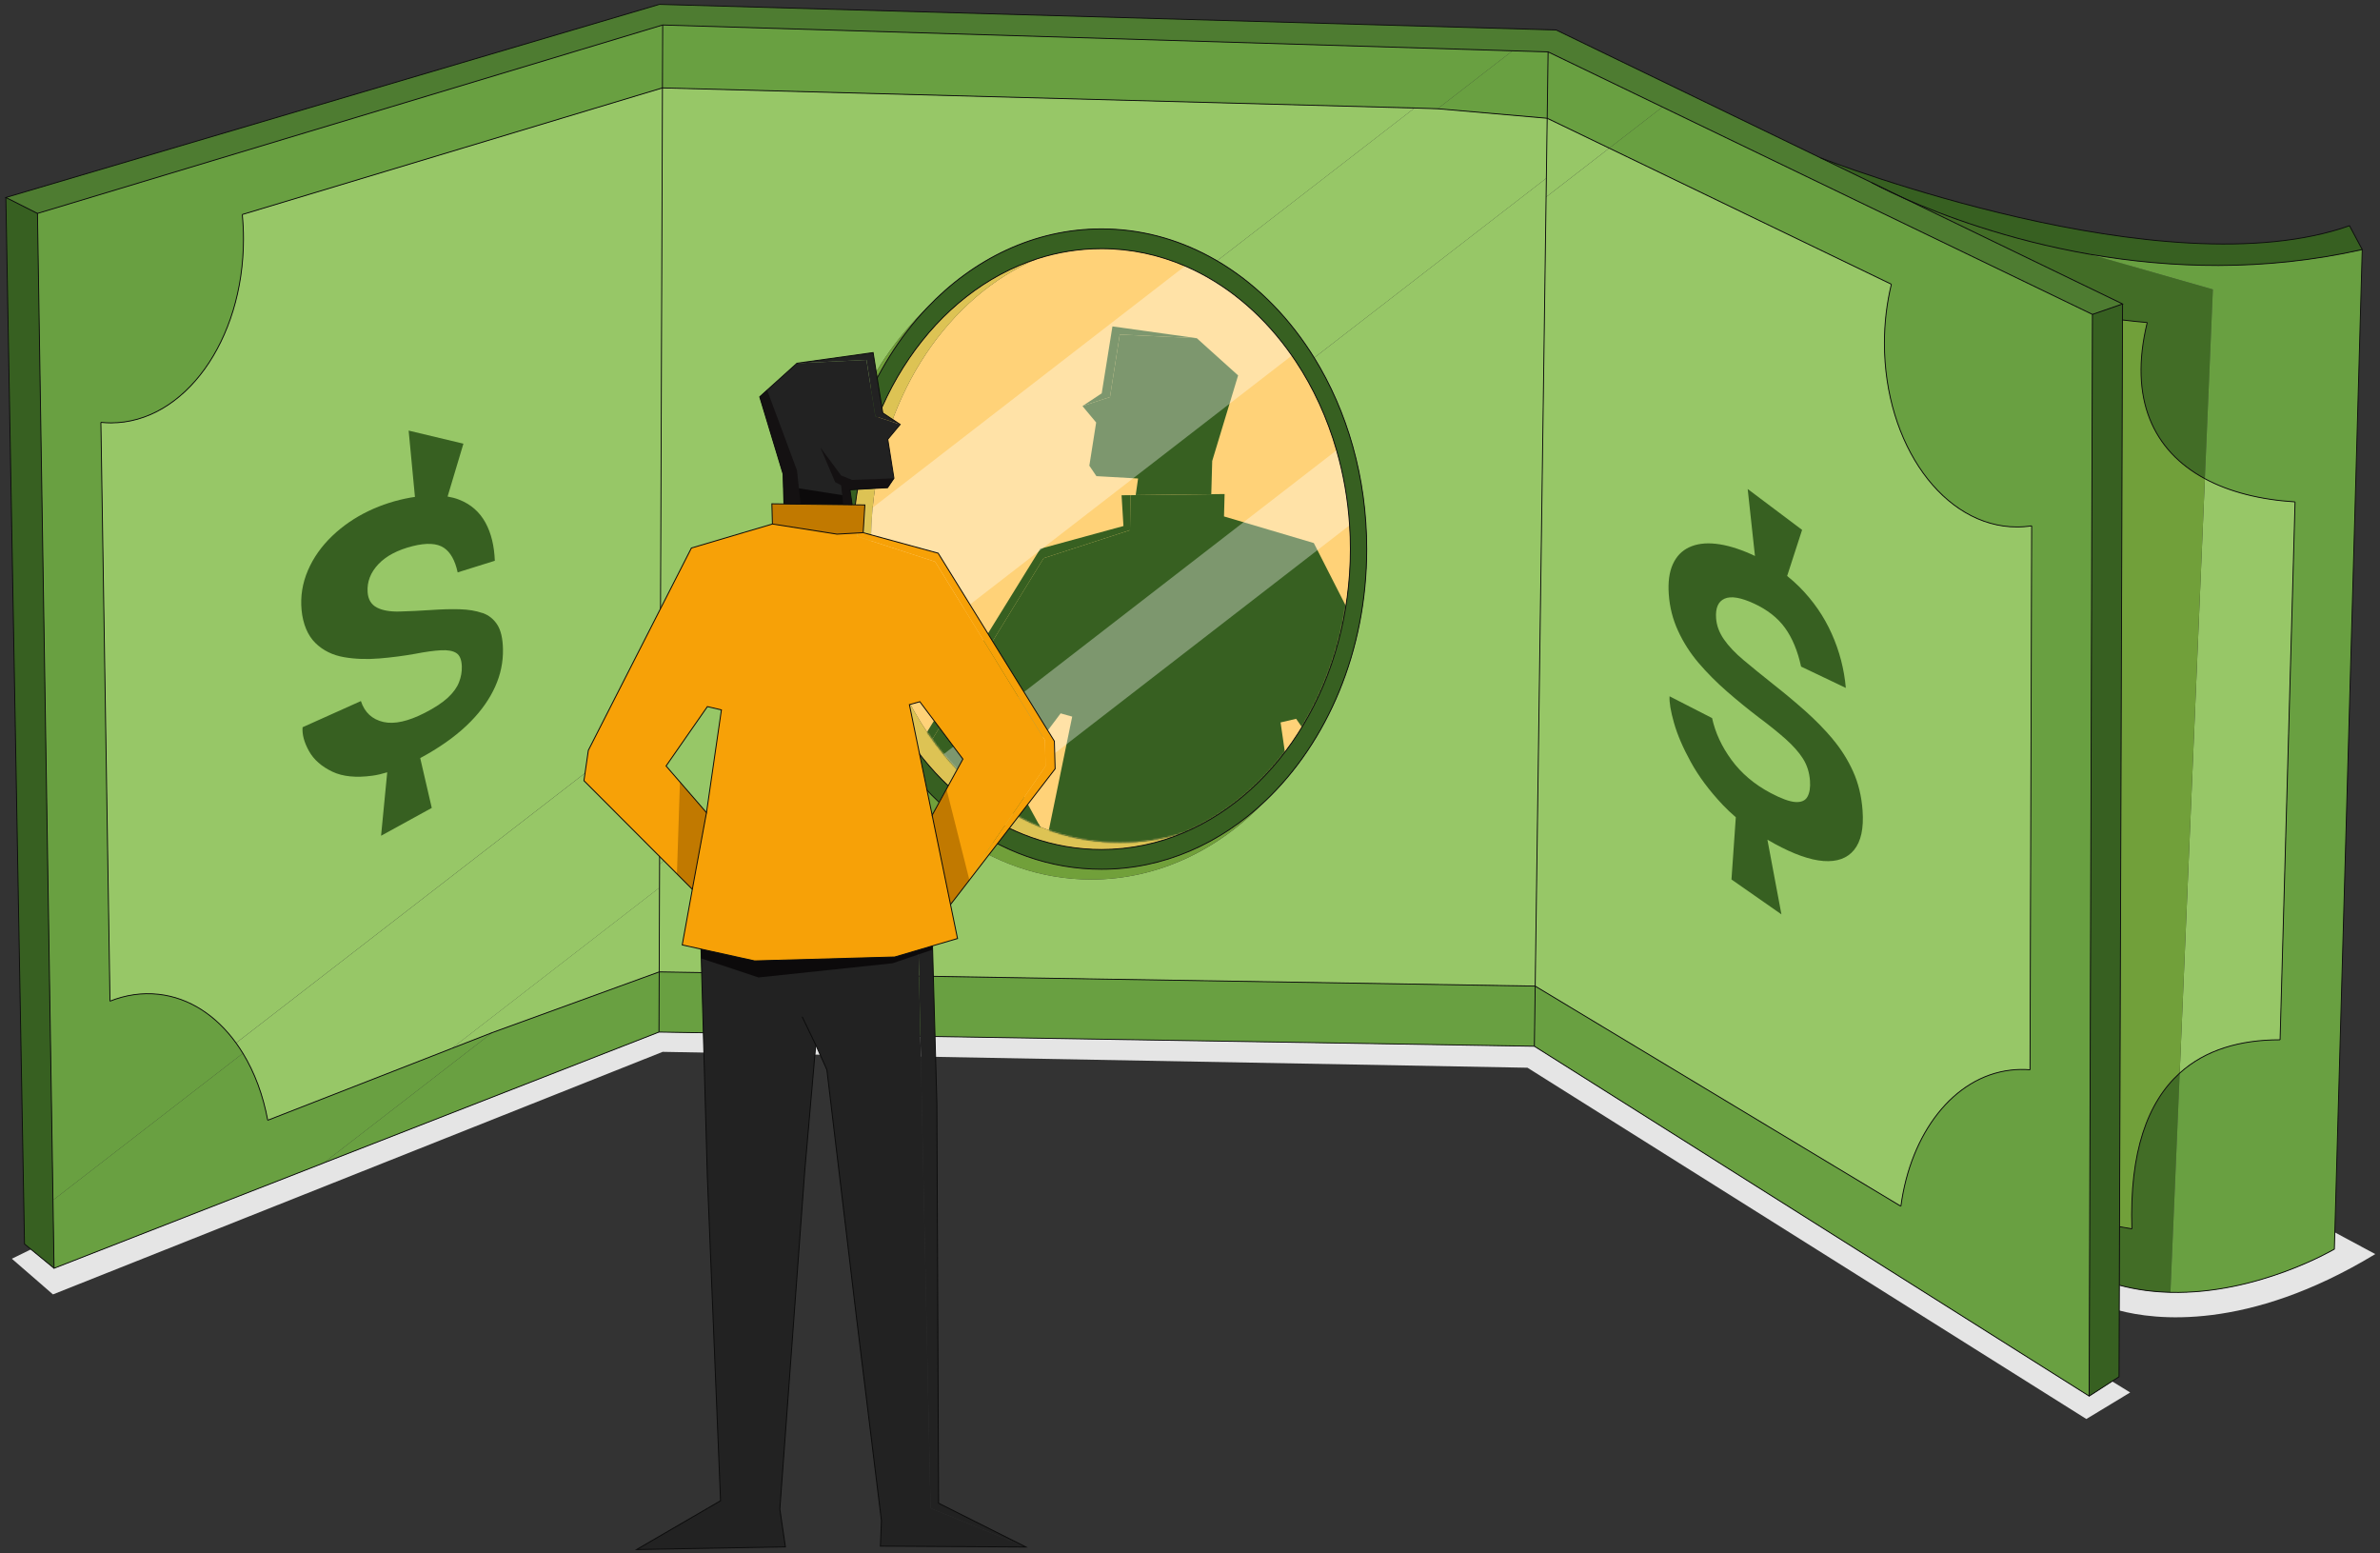 <svg width="1629" height="1063" viewBox="0 0 1629 1063" fill="none" xmlns="http://www.w3.org/2000/svg">
<rect x="0" y="0" width="1629" height="1063" fill="#333333" stroke="none"/>
<path d="M1458.01 952.903L1428.01 971.06L1045.49 730.679L453.571 719.805L36.244 885.798L8.109 861.392L21.216 854.964L37.002 867.917L221.52 795.879V795.862L451.026 706.272L1050.19 715.979L1429.95 955.39L1445.58 945.272L1458.01 952.903Z" fill="#E5E5E5"/>
<path d="M1598.1 843.353L1625.77 858.206C1537.91 911.488 1474.38 903.138 1450.53 896.807L1450.57 879.527H1450.67C1462.36 882.634 1474.06 884.108 1485.52 884.38C1545.36 885.858 1597.75 854.809 1597.75 854.809L1598.06 843.335L1598.1 843.353Z" fill="#E5E5E5"/>
<path d="M924.273 375.737C924.273 465.326 876.778 541.558 810.528 569.694C810.528 569.694 810.489 569.711 810.467 569.711C796.452 574.218 781.731 576.605 766.548 576.605C734.88 576.605 705.23 566.179 679.833 548.022C667.406 539.131 655.989 528.394 645.853 516.082C631.289 498.451 619.389 477.678 610.885 454.628C601.447 429.077 596.203 400.766 596.203 370.998C596.203 362.999 596.572 355.097 597.331 347.331C604.843 268.188 649.6 202.695 709.948 177.045C723.985 172.521 738.724 170.113 753.946 170.113C774.003 170.113 793.266 174.307 811.13 181.996C812.876 182.734 814.605 183.53 816.334 184.346C842.855 196.947 866.137 217.374 884.215 243.256C885.185 244.635 886.137 246.014 887.068 247.431C898.972 265.411 908.446 285.876 914.835 308.07C919.534 324.341 922.583 341.544 923.729 359.388C924.097 364.767 924.273 370.186 924.273 375.68V375.737Z" fill="#FFD278"/>
<path d="M766.555 576.643C781.741 576.643 796.459 574.234 810.478 569.732C792.79 577.244 773.76 581.342 753.935 581.342C687.396 581.342 629.747 535.304 601.726 468.16C590.115 440.375 583.572 408.979 583.572 375.736C583.572 371.874 583.669 368.009 583.844 364.182C587.978 274.109 640.133 199.509 709.937 177.083C649.607 202.733 604.832 268.226 597.32 347.369C596.582 355.136 596.192 363.037 596.192 371.036C596.192 400.822 601.436 429.133 610.892 454.666C619.396 477.694 631.318 498.489 645.86 516.12C655.996 528.411 667.413 539.148 679.84 548.06C705.237 566.217 734.887 576.643 766.555 576.643Z" fill="#DDC354"/>
<path d="M1514.61 198.034L1509.13 327.564C1473.97 308.632 1456.86 273.119 1469.68 220.713C1463.97 220.208 1458.32 219.625 1452.76 218.946L1452.8 207.975L1303.49 135.783C1328.77 146.987 1373.87 164.19 1430.69 174.034H1430.73L1514.61 198.034Z" fill="#426D26"/>
<path d="M1491.91 734.346L1485.56 884.362C1474.1 884.09 1462.39 882.615 1450.7 879.508H1450.61L1450.74 839.451C1453.7 840.034 1456.51 840.517 1459.21 840.925C1457.48 788.072 1470.06 754.132 1491.93 734.346H1491.91Z" fill="#426D26"/>
<path d="M1452.81 207.995L1432.19 215.141L1137.85 73.223L1059.61 35.496L1035.26 34.758L453.596 17.089L25.648 146.036L3.998 135.124L451.324 2.973L1065.11 20.506L1245.96 107.96C1245.96 107.96 1246 107.96 1246.06 107.999L1281.06 124.93L1281.14 124.969C1281.98 125.435 1289.84 129.726 1303.47 135.764L1452.79 207.956L1452.81 207.995Z" fill="#4E7C31"/>
<path d="M1570.86 343.466L1560.61 711.569C1533.42 711.569 1509.62 718.326 1491.91 734.364L1509.13 327.583C1525.99 336.689 1546.99 341.971 1570.86 343.466Z" fill="#97C767"/>
<path d="M1058.97 80.93L1058.39 121.958L899.499 244.828C898.526 243.255 897.538 241.702 896.529 240.168C879.578 214.227 857.889 193.024 833.014 178.48L968.176 73.94L983.999 74.426L1058.95 80.95L1058.97 80.93Z" fill="#97C767"/>
<path d="M1058.41 121.959L1058.23 134.813L1050.75 674.816L695.795 669.068L451.201 665.088L451.416 607.399L451.473 591.322L586.964 486.55C617.605 555.227 677.756 601.884 746.919 601.884C792.571 601.884 834.296 581.555 866.197 547.986C908.409 507.868 935.496 445.619 935.496 375.737C935.496 326.652 922.117 281.352 899.537 244.81L1058.42 121.94L1058.41 121.959Z" fill="#97C767"/>
<path d="M968.198 73.921L833.04 178.461C831.311 177.471 829.565 176.481 827.797 175.529C805.234 163.374 780.227 156.637 753.934 156.637C708.229 156.637 666.46 177.024 634.542 210.655C592.387 250.77 565.339 312.962 565.339 382.784C565.339 383.678 565.339 384.591 565.339 385.482L451.885 473.21L453.42 60.174L968.181 73.94L968.198 73.921Z" fill="#97C767"/>
<path d="M586.942 486.549L451.451 591.321L451.82 489.266L451.881 473.171L565.332 385.446C565.7 421.989 573.467 456.395 586.942 486.528V486.549Z" fill="#97C767"/>
<path d="M1390.57 359.817L1389.45 732.096C1385.04 731.727 1380.61 731.784 1376.13 732.328C1336.94 736.97 1307.72 775.589 1301.06 825.489L1050.76 674.833L1058.23 134.833L1101.44 101.416L1294.56 194.52C1291.47 207.18 1289.8 220.752 1289.8 234.849C1289.8 304.303 1330.42 360.611 1380.5 360.611C1383.91 360.611 1387.27 360.361 1390.57 359.835V359.817Z" fill="#97C767"/>
<path d="M1058.97 80.932L1101.43 101.397L1058.23 134.814L1058.41 121.96L1058.97 80.932Z" fill="#97C767"/>
<path d="M453.414 60.155L451.879 473.189L451.821 489.288L161.539 713.763C148.025 695.066 129.637 682.757 108.434 680.427C97.075 679.186 85.871 680.893 75.27 685.127L69.037 289.06C71.309 289.293 73.62 289.41 75.93 289.41C126.025 289.41 166.626 233.101 166.626 163.647C166.626 157.938 166.354 152.307 165.811 146.812L453.414 60.175V60.155Z" fill="#97C767"/>
<path d="M451.842 489.288L451.473 591.343L451.412 607.421L309.049 717.532L183.267 766.638C180.121 749.512 174.277 733.921 166.277 720.832C164.782 718.388 163.228 716.036 161.578 713.785L451.86 489.306L451.842 489.288Z" fill="#97C767"/>
<path d="M451.4 607.399L451.185 665.088L336.937 706.62L309.035 717.515L451.4 607.399Z" fill="#97C767"/>
<path d="M1616.86 170.793L1598.1 843.335L1597.79 854.809C1597.79 854.809 1545.4 885.858 1485.56 884.38L1491.91 734.368C1509.62 718.33 1533.42 711.573 1560.61 711.573L1570.86 343.467C1547.02 341.953 1525.98 336.691 1509.13 327.584L1514.61 198.054L1430.73 174.075C1484.57 183.395 1548.92 186.113 1616.84 170.813L1616.86 170.793Z" fill="#69A041"/>
<path d="M1432.17 215.16L1429.96 955.408L1050.2 715.979L1050.76 674.837L1301.07 825.489C1307.73 775.61 1336.97 736.97 1376.13 732.328C1380.6 731.806 1385.04 731.727 1389.45 732.095L1390.58 359.816C1387.28 360.339 1383.92 360.593 1380.5 360.593C1330.43 360.593 1289.81 304.284 1289.81 234.83C1289.81 220.733 1291.47 207.161 1294.56 194.501L1101.44 101.397L1137.85 73.243L1432.19 215.16H1432.17Z" fill="#69A041"/>
<path d="M1137.85 73.242L1101.44 101.397L1058.97 80.931L1059.6 35.515L1137.85 73.242Z" fill="#69A041"/>
<path d="M1059.6 35.516L1058.98 80.932L984.029 74.408L1035.25 34.778L1059.6 35.516Z" fill="#69A041"/>
<path d="M1050.76 674.816L1050.2 715.979L451.033 706.273L451.187 665.088L695.781 669.068H695.802L1050.76 674.816Z" fill="#69A041"/>
<path d="M1035.25 34.779L984.029 74.409L968.202 73.923L453.424 60.157L453.578 17.109L1035.25 34.779Z" fill="#69A041"/>
<path d="M453.574 17.109L453.421 60.157L165.817 146.795C166.36 152.289 166.632 157.92 166.632 163.629C166.632 233.083 126.032 289.392 75.936 289.392C73.625 289.392 71.315 289.275 69.043 289.042L75.276 685.106C85.877 680.893 97.061 679.165 108.44 680.41C129.662 682.74 148.031 695.049 161.545 713.746C163.176 716.001 164.749 718.349 166.244 720.797L36.267 821.317L25.627 146.037L453.574 17.09V17.109Z" fill="#69A041"/>
<path d="M451.189 665.088L451.035 706.273L221.527 795.862L336.941 706.62L451.189 665.088Z" fill="#69A041"/>
<path d="M336.936 706.62L221.522 795.862L37.004 867.917L36.266 821.335L166.242 720.815C174.242 733.9 180.067 749.494 183.232 766.621L309.014 717.515L336.916 706.62H336.936Z" fill="#69A041"/>
<path d="M1608.12 154.481L1616.85 170.791C1548.91 186.073 1484.59 183.373 1430.74 174.053H1430.7C1373.89 164.228 1328.78 147.006 1303.5 135.802L1281.17 125.007L1281.1 124.968L1246.09 108.036C1251.84 110.269 1481.89 199.082 1608.13 154.501L1608.12 154.481Z" fill="#376021"/>
<path d="M1452.8 207.995L1452.76 218.965L1450.73 839.469L1450.59 879.527L1450.53 896.807L1450.38 942.165L1445.58 945.272L1429.95 955.39L1432.16 215.159L1452.8 207.995Z" fill="#376021"/>
<path d="M36.269 821.333L37.007 867.915L21.221 854.963L16.774 851.312L3.998 135.142L25.648 146.054L36.269 821.333Z" fill="#376021"/>
<path d="M601.702 468.16L592.21 475.479C579.511 445.558 572.346 411.656 572.346 375.736C572.346 374.845 572.346 373.932 572.346 373.038L583.82 364.183C583.645 368.009 583.548 371.874 583.548 375.736C583.548 408.979 590.091 440.375 601.702 468.16Z" fill="#376021"/>
<path d="M899.499 244.829C922.101 281.352 935.459 326.671 935.459 375.758C935.459 445.637 908.354 507.889 866.16 548.004C835.268 577.363 796.281 594.876 753.911 594.876C683.392 594.876 622.285 546.371 592.21 475.519L601.705 468.182C629.723 535.305 687.372 581.361 753.911 581.361C773.736 581.361 792.766 577.266 810.454 569.75C810.472 569.75 810.493 569.75 810.511 569.732C876.765 541.575 924.256 465.365 924.256 375.776C924.256 370.282 924.081 364.845 923.712 359.466C922.567 341.622 919.517 324.399 914.8 308.147C908.411 285.954 898.937 265.488 887.033 247.508C886.103 246.091 885.15 244.712 884.18 243.334C866.102 217.451 842.824 197.025 816.299 184.423C814.57 183.608 812.841 182.831 811.095 182.074C793.213 174.384 773.969 170.19 753.893 170.19C738.689 170.19 723.932 172.598 709.913 177.103C640.109 199.549 587.958 274.148 583.82 364.223L572.346 373.077C572.986 308.302 596.927 250.285 634.519 210.675C666.441 177.044 708.206 156.657 753.911 156.657C780.221 156.657 805.211 163.414 827.774 175.55C829.542 176.482 831.288 177.472 833.017 178.482C857.888 193.025 879.599 214.228 896.529 240.169C897.538 241.703 898.529 243.256 899.499 244.829Z" fill="#376021"/>
<path d="M1254.41 505.735C1248.79 499.074 1242.52 492.685 1235.63 486.55C1228.78 480.473 1221.65 474.492 1214.23 468.666C1206.25 462.338 1199.36 456.726 1193.5 451.811C1187.67 446.94 1183.15 442.162 1179.92 437.484C1176.7 432.824 1174.93 428.007 1174.59 423.039C1174.1 416.085 1176.02 411.639 1180.37 409.699C1184.74 407.738 1191.44 408.844 1200.51 413.017C1209.65 417.251 1216.76 422.785 1221.73 429.657C1226.74 436.572 1230.41 445.405 1232.76 456.164L1263.38 470.763C1262.25 457.91 1259.03 445.501 1253.71 433.64C1248.43 421.815 1241.09 411.192 1231.75 401.775C1229.07 399.077 1226.21 396.553 1223.22 394.145L1233.45 362.613L1196.21 334.632L1201.19 380.476C1200.27 380.05 1199.36 379.603 1198.41 379.173C1189.55 375.254 1181.55 372.902 1174.37 372.126C1167.24 371.349 1161.19 372.165 1156.12 374.535C1151.09 376.882 1147.38 380.766 1144.95 386.163C1142.53 391.543 1141.61 398.379 1142.2 406.65C1142.8 415.426 1144.91 423.755 1148.53 431.639C1152.16 439.56 1156.84 446.879 1162.6 453.658C1168.41 460.455 1174.88 466.958 1182 473.172C1189.18 479.424 1196.5 485.384 1203.96 491.074C1211.05 496.354 1217.14 501.268 1222.23 505.792C1227.34 510.355 1231.3 514.822 1234.08 519.21C1236.85 523.598 1238.44 528.627 1238.85 534.278C1239.18 538.899 1238.6 542.549 1237.11 545.248C1235.61 547.925 1232.84 549.11 1228.79 548.838C1224.76 548.548 1219.13 546.49 1211.9 542.664C1200.78 536.78 1191.88 529.228 1185.13 520.026C1178.43 510.899 1174.02 501.364 1171.85 491.404L1142.74 476.493C1142.49 480.588 1143.48 486.626 1145.75 494.607C1148 502.606 1151.81 511.518 1157.21 521.343C1162.62 531.229 1169.93 541.053 1179.18 550.839C1181.94 553.752 1184.91 556.547 1188.08 559.267L1185.11 601.848L1219.3 625.71L1209.71 574.604C1211.32 575.556 1212.95 576.49 1214.62 577.403C1227.73 584.565 1238.91 588.527 1248.1 589.207C1257.38 589.887 1264.39 587.364 1269.07 581.594C1273.77 575.789 1275.71 566.859 1274.85 554.801C1274.15 544.858 1271.96 535.849 1268.31 527.828C1264.68 519.829 1260.04 512.492 1254.39 505.792L1254.41 505.735Z" fill="#376021"/>
<path d="M330.163 419.501C325.755 417.969 320.649 417.114 314.804 416.939C308.765 416.763 302.203 416.939 295.096 417.443C287.115 417.969 279.892 418.317 273.543 418.474C267 418.649 261.777 417.755 257.971 415.754C254.088 413.735 251.952 410.221 251.622 405.192C251.136 398.145 253.641 391.677 259.097 385.968C264.437 380.378 272.262 376.301 282.339 373.756C291.97 371.33 299.038 371.738 303.736 374.823C308.319 377.855 311.464 383.484 313.251 391.699L338.687 383.757C338.298 373.542 336.201 364.884 332.318 357.737C328.318 350.398 322.338 345.097 314.202 341.913C311.794 340.961 309.173 340.282 306.358 339.796L317.192 303.623L279.698 294.671L284.009 340.049C282.999 340.204 282.009 340.34 280.98 340.515C270.941 342.32 261.349 345.349 252.34 349.66C243 354.126 234.671 359.816 227.467 366.688C220.088 373.739 214.477 381.659 210.749 390.339C206.982 399.115 205.526 408.22 206.419 417.522C207.312 426.824 210.535 434.823 215.914 440.063C221.156 445.192 227.72 448.395 235.544 449.734C243.098 451.037 251.214 451.309 259.777 450.589C268.048 449.909 276.087 448.861 283.951 447.461C291.115 446.065 297.057 445.249 301.834 444.995C306.494 444.745 309.989 445.385 312.358 446.917C314.688 448.435 315.93 451.441 316.086 455.969C316.221 459.655 315.581 463.288 314.183 466.86C312.785 470.472 310.261 473.947 306.61 477.365C302.902 480.822 297.62 484.316 290.669 487.87C279.407 493.618 269.932 495.772 262.495 494.083C254.786 492.336 249.563 487.576 247.02 479.752L207.099 497.676C206.71 502.587 208.186 508.081 211.506 514.022C214.768 519.867 220.127 524.566 227.487 528.081C234.593 531.478 243.816 532.355 254.942 530.819C258.126 530.393 261.505 529.577 265.039 528.507L260.825 571.925L295.523 552.877L287.62 518.783C289.193 517.927 290.785 517.054 292.397 516.12C304.552 509.13 314.357 501.732 322.085 493.85C329.58 486.238 335.133 478.278 338.92 469.888C342.648 461.599 344.415 453.131 344.259 444.297C344.123 436.939 342.842 431.366 340.395 427.54C337.91 423.657 334.532 420.958 330.24 419.462L330.163 419.501Z" fill="#376021"/>
<mask id="mask0_732_794" style="mask-type:luminance" maskUnits="userSpaceOnUse" x="596" y="170" width="329" height="407">
<path d="M923.735 359.448C922.59 341.602 919.544 324.38 914.823 308.128C908.438 285.934 898.961 265.469 887.06 247.489C886.126 246.072 885.174 244.693 884.204 243.314C866.126 217.431 842.847 197.005 816.322 184.404C814.593 183.588 812.868 182.811 811.118 182.054C793.237 174.365 773.995 170.171 753.917 170.171C738.712 170.171 723.956 172.579 709.936 177.083C649.61 202.752 604.835 268.226 597.319 347.389C596.582 355.155 596.195 363.059 596.195 371.059C596.195 400.844 601.435 429.151 610.891 454.685C619.399 477.713 631.317 498.511 645.863 516.142C655.999 528.433 667.416 539.17 679.843 548.082C705.241 566.235 734.89 576.661 766.558 576.661C781.741 576.661 796.458 574.256 810.477 569.75C810.499 569.75 810.517 569.75 810.538 569.732C876.788 541.575 924.279 465.365 924.279 375.776C924.279 370.282 924.108 364.845 923.735 359.466V359.448Z" fill="white"/>
</mask>
<g mask="url(#mask0_732_794)">
<path d="M768.946 359.972L712.056 375.505L623.902 518.083L623.318 539.075L702.675 642.021L630.638 537.113L630.988 517.521L714.346 381.972L773.448 362.788L773.799 338.846L767.664 338.924L768.946 359.972Z" fill="#376021"/>
<path d="M740.891 277.877L759.724 271.703L766.442 228.927L819.141 231.432L761.413 223.374L754.073 269.179L740.891 277.877Z" fill="#376021"/>
<path d="M740.891 277.876L750.268 289.119L745.608 318.69L750.443 325.836L778.965 327.447L777.333 338.806L829.062 338.165L829.703 315.448L847.43 256.906L819.141 231.431L766.442 228.926L759.724 271.702L740.891 277.876Z" fill="#376021"/>
<path d="M918.49 536.917L887.133 491.892L876.492 494.376L887.813 572.315L918.49 536.939V536.917ZM733.857 490.396L725.954 488.18L693.273 531.677L716.613 574.258L733.875 490.396H733.857ZM630.635 537.114L630.968 517.522L714.322 381.973L773.428 362.807L773.779 338.866L777.311 338.828L829.037 338.187L838.181 338.07L837.777 353.41L899.248 371.622L977.442 525.092L980.781 548.102L898.529 630.49L906.199 672.663L891.947 675.809L851.27 684.778L745.002 681.807L726.924 676.485L716.341 673.378L697.354 667.806L702.654 642.04L630.617 537.132L630.635 537.114Z" fill="#376021"/>
<path d="M902.068 555.85L887.816 572.314L898.554 630.467L907.584 621.419L902.068 555.85Z" fill="#376021"/>
<path d="M710.753 563.578L696.795 634.391L702.675 642.022L716.62 574.258L710.753 563.578Z" fill="#376021"/>
</g>
<g opacity="0.35">
<path d="M923.739 359.445L679.844 548.062C667.417 539.15 655.999 528.412 645.863 516.122L914.824 308.109C919.523 324.38 922.573 341.584 923.739 359.427V359.445Z" fill="white"/>
<path d="M884.206 243.315L610.875 454.686C601.437 429.134 596.176 400.823 596.176 371.059C596.176 363.06 596.544 355.156 597.303 347.389L811.102 182.055C812.849 182.812 814.578 183.589 816.306 184.404C842.828 197.005 866.11 217.432 884.188 243.315H884.206Z" fill="white"/>
</g>
<path d="M1509.13 327.584L1491.91 734.366C1470.05 754.155 1457.47 788.092 1459.19 840.945C1456.51 840.537 1453.7 840.054 1450.73 839.47L1452.77 218.966C1458.32 219.646 1463.97 220.228 1469.68 220.733C1456.86 273.12 1473.97 308.653 1509.13 327.584Z" fill="#71A03A"/>
<path d="M866.167 547.985C834.263 581.554 792.537 601.883 746.889 601.883C677.726 601.883 617.59 555.226 586.931 486.55C573.456 456.413 565.689 422.007 565.32 385.464C565.32 384.57 565.32 383.661 565.32 382.766C565.32 312.943 592.368 250.75 634.523 210.635C596.931 250.265 573.008 308.283 572.35 373.038C572.35 373.932 572.35 374.845 572.35 375.736C572.35 411.656 579.515 445.561 592.214 475.479C622.289 546.353 683.396 594.857 753.915 594.857C796.285 594.857 835.272 577.341 866.167 547.985Z" fill="#71A03A"/>
<path d="M221.526 795.858L451.034 706.269L1050.2 715.979L1429.95 955.386L1432.17 215.159L1137.85 73.241L1059.6 35.514L1035.25 34.777L453.578 17.107L25.648 146.055L36.27 821.334L37.007 867.916L221.526 795.879" stroke="#0C0C0C" stroke-width="0.608" stroke-miterlimit="10"/>
<path d="M1281.15 125.007L1303.48 135.803L1452.8 207.995L1432.16 215.16" stroke="#0C0C0C" stroke-width="0.608" stroke-miterlimit="10"/>
<path d="M1246.07 108.036L1281.08 124.968" stroke="#0C0C0C" stroke-width="0.608" stroke-miterlimit="10"/>
<path d="M25.648 146.054L3.998 135.141L451.341 2.99L1065.13 20.524L1245.98 107.977" stroke="#0C0C0C" stroke-width="0.608" stroke-miterlimit="10"/>
<path d="M1452.8 207.995L1452.76 218.965L1450.73 839.469L1450.59 879.527L1450.53 896.807L1450.38 942.165L1445.58 945.272L1429.95 955.39" stroke="#0C0C0C" stroke-width="0.608" stroke-miterlimit="10"/>
<path d="M3.998 135.142L16.774 851.312L21.221 854.963L37.007 867.915" stroke="#0C0C0C" stroke-width="0.608" stroke-miterlimit="10"/>
<path d="M1430.73 174.055C1484.57 183.375 1548.92 186.093 1616.84 170.793L1598.08 843.336L1597.77 854.81C1597.77 854.81 1545.38 885.859 1485.54 884.381C1474.08 884.109 1462.37 882.634 1450.69 879.528" stroke="#0C0C0C" stroke-width="0.608" stroke-miterlimit="10"/>
<path d="M1281.09 124.969L1281.17 125.008C1282 125.474 1289.87 129.765 1303.5 135.803C1328.78 147.007 1373.88 164.21 1430.7 174.055" stroke="#0C0C0C" stroke-width="0.608" stroke-miterlimit="10"/>
<path d="M1459.19 840.926C1456.51 840.518 1453.7 840.035 1450.73 839.452" stroke="#0C0C0C" stroke-width="0.608" stroke-miterlimit="10"/>
<path d="M1469.68 220.733C1463.97 220.228 1458.32 219.646 1452.77 218.966" stroke="#0C0C0C" stroke-width="0.608" stroke-miterlimit="10"/>
<path d="M1570.86 343.467L1560.61 711.573" stroke="#0C0C0C" stroke-width="0.608" stroke-miterlimit="10"/>
<path d="M1245.98 107.979C1245.98 107.979 1246.02 107.979 1246.07 108.018C1251.82 110.251 1481.87 199.063 1608.12 154.482L1616.86 170.792" stroke="#0C0C0C" stroke-width="0.608" stroke-miterlimit="10"/>
<path d="M1390.58 359.817L1389.45 732.096" stroke="#0C0C0C" stroke-width="0.608" stroke-miterlimit="10"/>
<path d="M309.017 717.532L183.234 766.62" stroke="#0C0C0C" stroke-width="0.608" stroke-miterlimit="10"/>
<path d="M1301.06 825.472L1050.76 674.816L695.8 669.068H695.779L451.185 665.088L336.937 706.62L309.035 717.515" stroke="#0C0C0C" stroke-width="0.608" stroke-miterlimit="10"/>
<path d="M1294.56 194.519L1101.44 101.396L1058.98 80.931L984.029 74.407L968.206 73.921L453.424 60.155L165.842 146.793" stroke="#0C0C0C" stroke-width="0.608" stroke-miterlimit="10"/>
<path d="M75.292 685.105L69.059 289.041" stroke="#0C0C0C" stroke-width="0.608" stroke-miterlimit="10"/>
<path d="M165.832 146.793C166.376 152.288 166.648 157.919 166.648 163.627C166.648 233.081 126.047 289.39 75.952 289.39C73.641 289.39 71.331 289.274 69.059 289.041" stroke="#0C0C0C" stroke-width="0.608" stroke-miterlimit="10"/>
<path d="M75.295 685.106C85.896 680.893 97.081 679.165 108.459 680.407C129.682 682.737 148.05 695.049 161.564 713.746C163.195 715.997 164.768 718.349 166.263 720.794C174.263 733.882 180.088 749.473 183.252 766.599" stroke="#0C0C0C" stroke-width="0.608" stroke-miterlimit="10"/>
<path d="M1294.56 194.521C1291.47 207.18 1289.8 220.753 1289.8 234.849C1289.8 304.303 1330.42 360.612 1380.49 360.612C1383.91 360.612 1387.27 360.361 1390.57 359.835" stroke="#0C0C0C" stroke-width="0.608" stroke-miterlimit="10"/>
<path d="M1570.86 343.465C1547.01 341.951 1525.99 336.689 1509.13 327.583C1473.97 308.651 1456.86 273.138 1469.68 220.731" stroke="#0C0C0C" stroke-width="0.608" stroke-miterlimit="10"/>
<path d="M1459.19 840.927C1457.46 788.074 1470.04 754.133 1491.91 734.347C1509.62 718.309 1533.42 711.552 1560.6 711.552" stroke="#0C0C0C" stroke-width="0.608" stroke-miterlimit="10"/>
<path d="M1301.07 825.472C1307.73 775.59 1336.97 736.95 1376.13 732.311C1380.6 731.785 1385.05 731.706 1389.45 732.075" stroke="#0C0C0C" stroke-width="0.608" stroke-miterlimit="10"/>
<path d="M592.21 475.501C622.285 546.353 683.392 594.857 753.911 594.857C796.281 594.857 835.268 577.341 866.16 547.985C908.372 507.87 935.459 445.619 935.459 375.736C935.459 326.651 922.08 281.351 899.499 244.809C898.529 243.236 897.538 241.683 896.529 240.149C879.578 214.208 857.888 193.005 833.017 178.462C831.288 177.452 829.542 176.462 827.774 175.53C805.211 163.375 780.203 156.637 753.911 156.637C708.206 156.637 666.441 177.025 634.519 210.655C596.927 250.285 573.004 308.302 572.346 373.059C572.346 373.95 572.346 374.863 572.346 375.758C572.346 411.678 579.511 445.579 592.21 475.501Z" stroke="#0C0C0C" stroke-width="0.608" stroke-miterlimit="10"/>
<path d="M810.478 569.733C792.79 577.245 773.76 581.343 753.935 581.343C687.396 581.343 629.747 535.305 601.726 468.16C590.115 440.376 583.572 408.98 583.572 375.737C583.572 371.875 583.669 368.009 583.844 364.183C587.978 274.11 640.133 199.51 709.937 177.084C723.974 172.56 738.713 170.152 753.917 170.152C773.975 170.152 793.234 174.346 811.119 182.035C812.865 182.792 814.594 183.569 816.323 184.385C842.844 196.986 866.126 217.413 884.204 243.295C885.174 244.674 886.126 246.053 887.057 247.47C898.979 265.45 908.435 285.915 914.824 308.109C919.523 324.38 922.569 341.583 923.736 359.427C924.105 364.806 924.28 370.243 924.28 375.737C924.28 465.326 876.785 541.54 810.535 569.693C810.535 569.693 810.496 569.711 810.478 569.711V569.733Z" stroke="#0C0C0C" stroke-width="0.608" stroke-miterlimit="10"/>
<path d="M453.578 17.107L453.42 60.155L451.187 665.087L451.033 706.269" stroke="#0C0C0C" stroke-width="0.608" stroke-miterlimit="10"/>
<path d="M1059.6 35.515L1058.98 80.931L1050.77 674.815L1050.2 715.979" stroke="#0C0C0C" stroke-width="0.608" stroke-miterlimit="10"/>
<path d="M702.215 1058.67L636.917 1032.12L628.76 653.126L628.703 650.098L638.256 647.281L638.335 649.884L641.244 754.852L642.411 1028.67L702.215 1058.67Z" fill="#222222"/>
<path d="M616.122 290.458L599.135 284.885L593.076 246.304L545.523 248.556L597.618 241.294L604.239 282.613L616.122 290.458Z" fill="#222222"/>
<path d="M607.643 300.613L611.838 327.292L607.486 333.738L583.488 335.078L581.759 335.175L582.4 339.777L583.216 345.447L577.138 345.369L547.976 345L536.558 344.864L536.208 332.535L535.975 324.38L519.994 271.546L525.084 266.964L545.51 248.576L593.041 246.304L599.118 284.885L616.108 290.458L607.643 300.613Z" fill="#222222"/>
<path d="M602.6 1058.05L603.298 1040.59L586.075 900.439L565.961 732.095L558.369 715.084L550.853 800.754L533.766 1032.71L537.571 1058.59L435.73 1060.39L493.186 1027L484.138 805.024L479.983 655.881L479.807 649.475L516.504 657.571L612.385 654.894L628.695 650.098L628.753 653.126L636.91 1032.12L702.207 1058.67L602.6 1058.05Z" fill="#222222"/>
<path d="M722.187 526.121L663.507 602.234L650.576 619.01L663.139 600.72L715.584 524.353L715.272 506.665L640.053 384.377L586.735 367.075L586.696 364.767L586.402 345.485L591.939 345.543L590.794 364.534L642.129 378.553L721.661 507.187L722.187 526.121Z" fill="#F7A107"/>
<path d="M715.589 524.353L715.277 506.665L640.055 384.377L586.737 367.079L586.697 364.767L586.408 345.486L583.222 345.447L536.565 344.864L528.311 344.767L528.701 358.611L473.225 375.039L402.705 513.501L399.695 534.256L463.364 598.04L473.887 608.584L466.976 646.641L479.828 649.497L516.525 657.593L612.406 654.912L628.716 650.116L638.269 647.303L655.395 642.27L650.599 619.031L663.144 600.76L715.589 524.374V524.353ZM483.558 556.099L465.401 535.169L455.866 524.177L484.159 483.558L493.751 485.791L483.536 556.099H483.558ZM647.822 539.965L638.018 557.868L622.446 482.198L629.572 480.201L659.064 519.442L647.822 539.965Z" fill="#F7A107"/>
<path d="M483.551 556.099L473.862 608.565L463.336 598.039L465.394 535.168L483.551 556.099Z" fill="#C17900"/>
<path d="M663.502 602.235L650.571 619.01L638.008 557.868L647.815 539.965L663.133 600.721L663.502 602.235Z" fill="#C17900"/>
<path d="M591.942 345.544L590.797 364.534L586.699 364.766L572.855 365.525L528.699 358.592L528.312 344.748L536.566 344.845L583.223 345.427L586.409 345.485L591.942 345.544Z" fill="#C17900"/>
<path d="M638.324 649.884L628.754 653.126L610.93 659.186L519.204 668.892L479.98 655.882L479.805 649.476L516.505 657.571L612.383 654.894L628.696 650.098L638.249 647.281L638.324 649.884Z" fill="#0C0A0B"/>
<path d="M583.219 345.427L536.562 344.844L536.211 332.533L582.421 339.776L583.219 345.427Z" fill="#0C0A0B"/>
<path d="M561.488 306.166L571.624 329.932L581.76 335.174L607.509 333.738L611.839 327.291L601.703 327.757L583.217 328.417L575.705 325.369L561.488 306.166Z" fill="#141112"/>
<path d="M582.401 339.776L583.217 345.446L577.14 345.369L575.547 330.553L582.963 332.534L583.489 335.077L581.76 335.174L582.401 339.776Z" fill="#141112"/>
<path d="M547.978 344.999L536.561 344.863L536.213 332.534L535.977 324.378L520 271.545L525.086 266.963L545.512 321.893L547.978 344.999Z" fill="#141112"/>
<path d="M473.871 608.584L465.715 600.409L399.68 534.238L402.69 513.479L473.231 375.017L528.686 358.593L528.317 344.767L536.567 344.864L583.246 345.427L586.41 345.486L591.965 345.543L590.801 364.534" stroke="#0C0C0C" stroke-width="0.649" stroke-miterlimit="10"/>
<path d="M536.561 344.863L535.999 324.379L520 271.545L545.512 248.556L597.61 241.294L604.231 282.613L616.114 290.458L607.646 300.613L611.862 327.291L607.51 333.738L581.765 335.175L583.24 345.427" stroke="#0C0C0C" stroke-width="0.649" stroke-miterlimit="10"/>
<path d="M590.801 364.534L642.136 378.554L721.668 507.191L722.194 526.121L655.905 612.117L650.583 618.992" stroke="#0C0C0C" stroke-width="0.649" stroke-miterlimit="10"/>
<path d="M483.557 556.1L493.772 485.791L484.18 483.54L455.891 524.177L470.705 541.264L483.557 556.1Z" stroke="#0C0C0C" stroke-width="0.649" stroke-miterlimit="10"/>
<path d="M638.021 557.868L650.584 618.992L655.38 642.253L638.254 647.281L628.701 650.098L612.391 654.894L516.51 657.553L479.813 649.475L466.957 646.623L473.868 608.584L483.561 556.1" stroke="#0C0C0C" stroke-width="0.649" stroke-miterlimit="10"/>
<path d="M643.301 548.236L638.018 557.867L622.445 482.201L629.593 480.2L659.067 519.442L643.301 548.218" stroke="#0C0C0C" stroke-width="0.649" stroke-miterlimit="10"/>
<path d="M549.053 695.804L558.355 715.084L565.964 732.096L586.079 900.44L603.302 1040.59L602.604 1058.05L702.214 1058.67L642.407 1028.67L641.244 754.831L638.255 647.281" stroke="#0C0C0C" stroke-width="0.649" stroke-miterlimit="10"/>
<path d="M479.807 649.475L484.135 805.024L493.183 1027L435.73 1060.39L537.571 1058.59L533.766 1032.71L550.853 800.754L558.348 715.084" stroke="#0C0C0C" stroke-width="0.649" stroke-miterlimit="10"/>
<path d="M528.684 358.592L572.857 365.525L590.796 364.534" stroke="#0C0C0C" stroke-width="0.649" stroke-miterlimit="10"/>
</svg>
